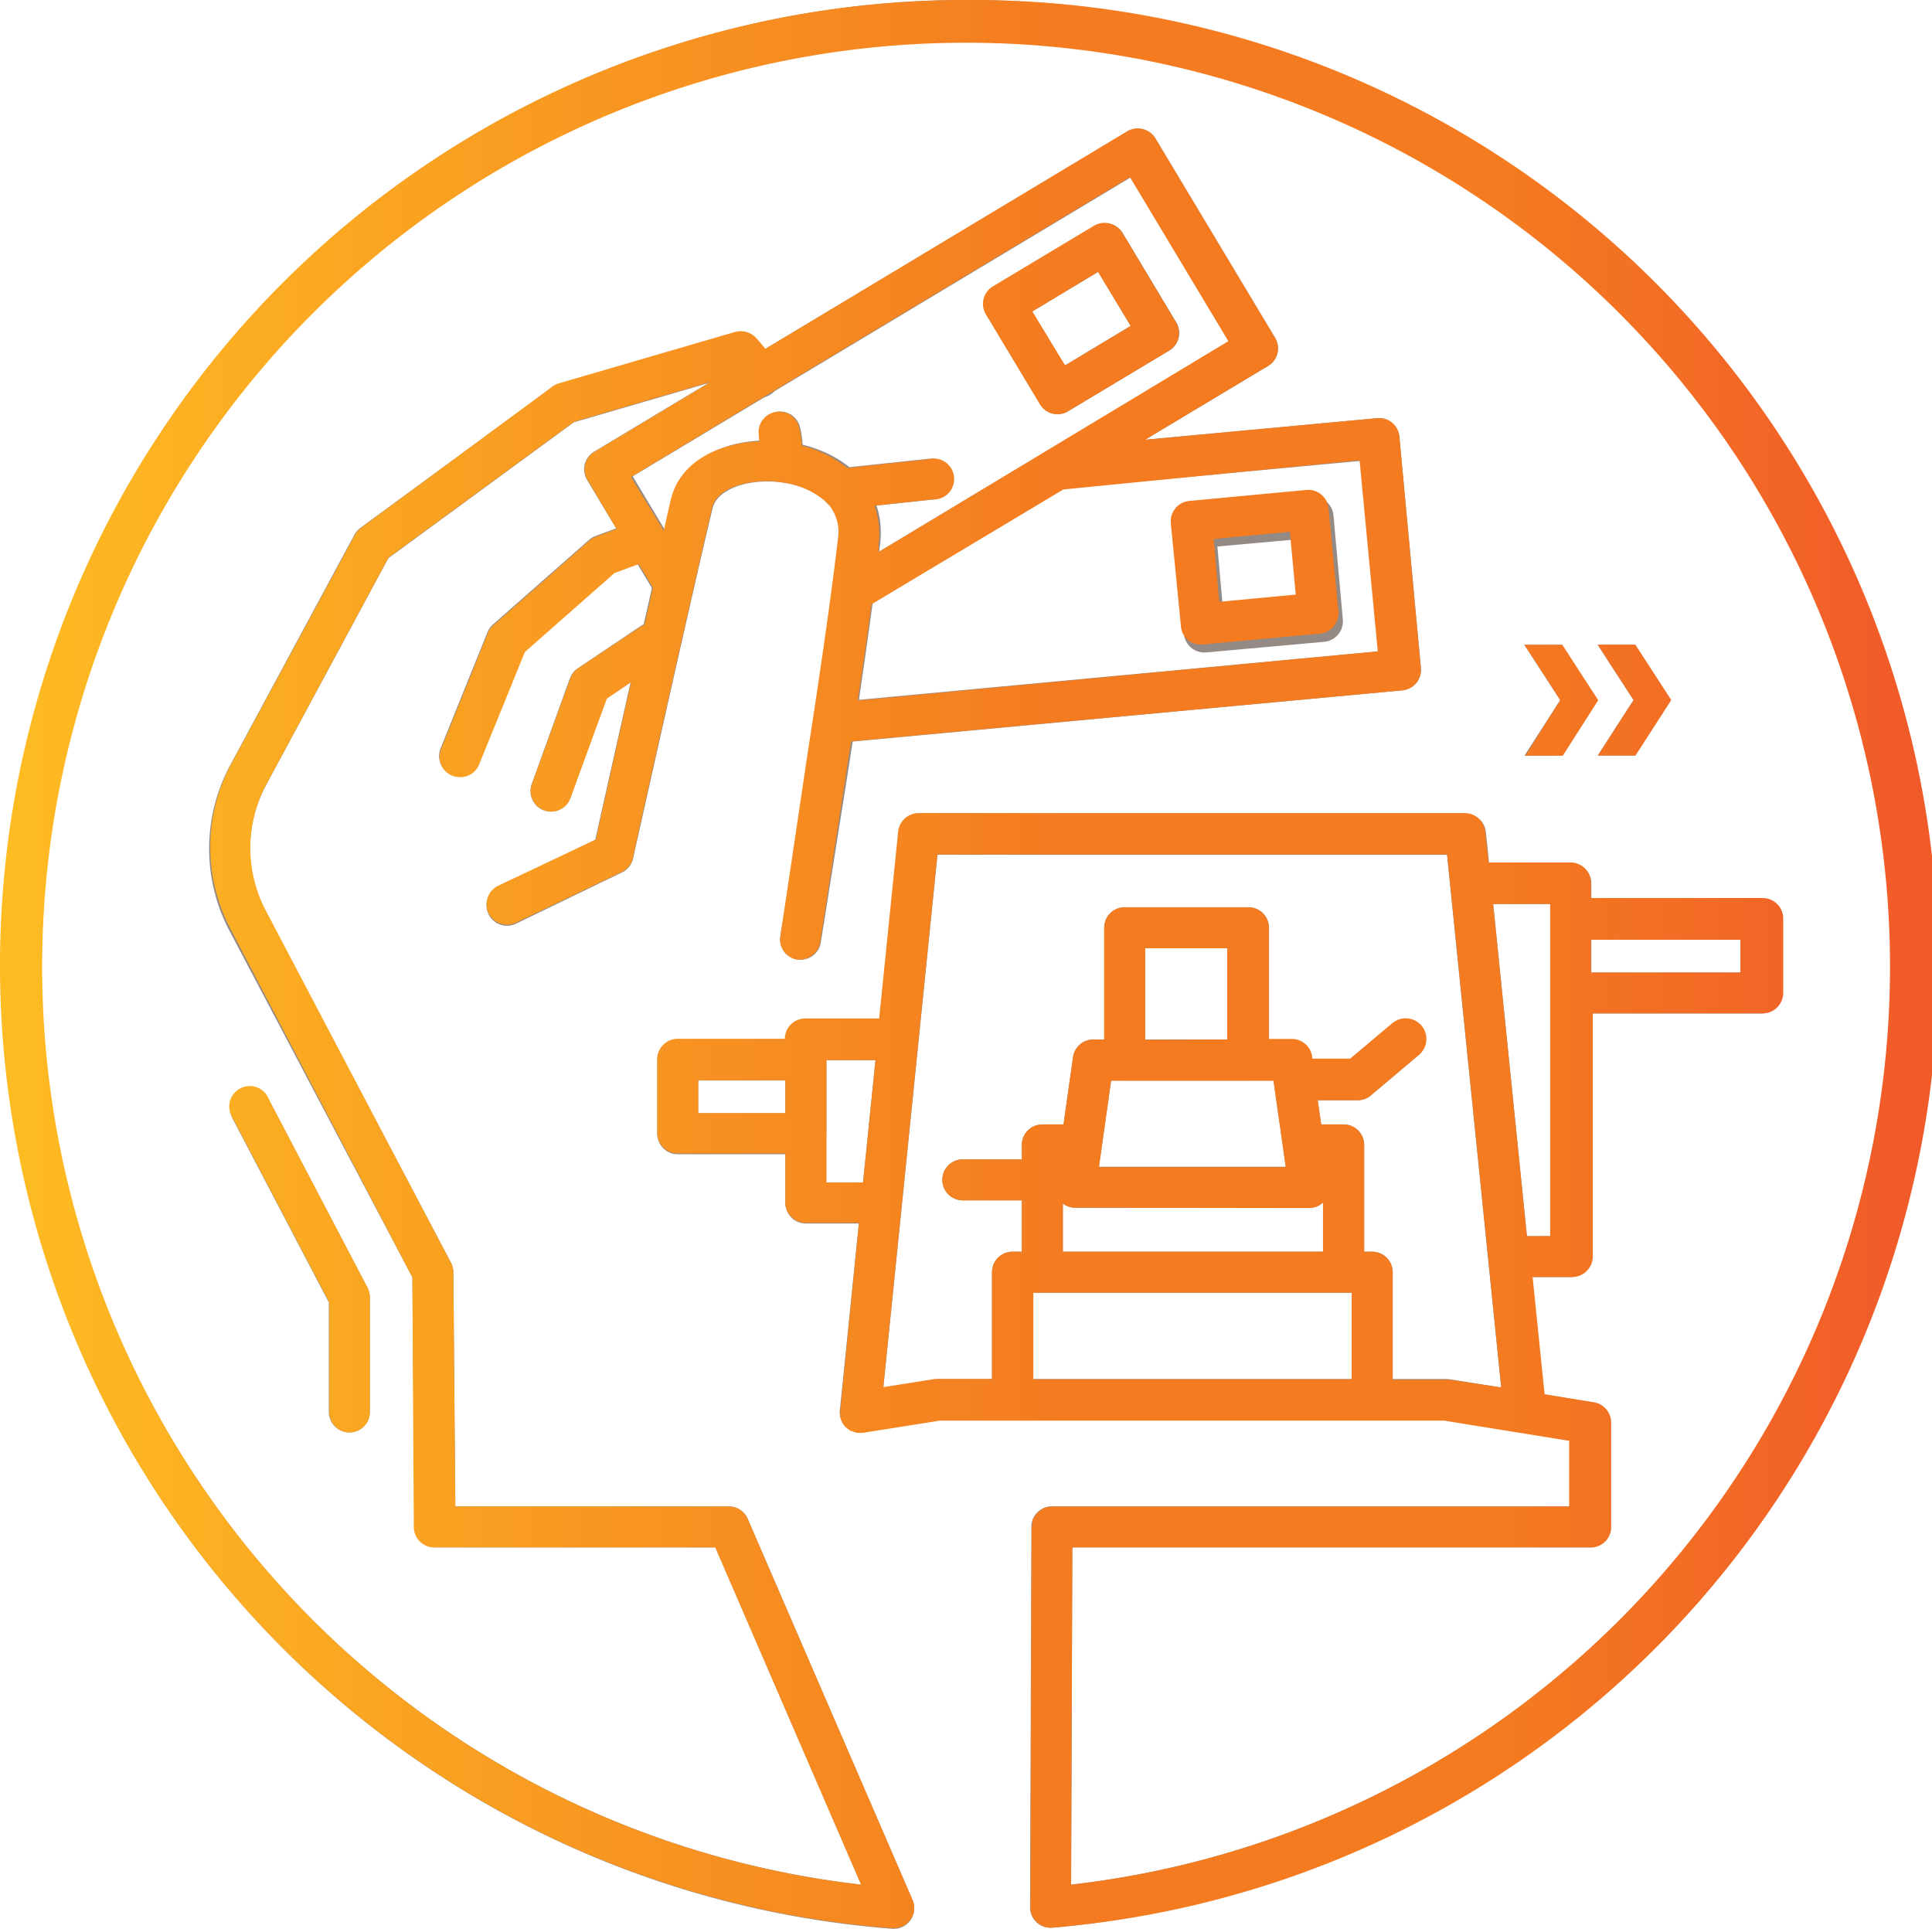 <?xml version="1.0" encoding="UTF-8"?> <svg xmlns="http://www.w3.org/2000/svg" data-name="Layer 1" viewBox="0 0 117.79 117.59"><defs><linearGradient id="a" y1="59.57" x2="117.63" y2="59.57" gradientTransform="matrix(1 0 0 -1 0 118.39)" gradientUnits="userSpaceOnUse"><stop offset="0" stop-color="#febc22"></stop><stop offset=".55" stop-color="#f47b20"></stop><stop offset=".78" stop-color="#f47b20"></stop><stop offset=".99" stop-color="#f15a29"></stop></linearGradient></defs><path d="M64.13 93.09l-.08 23.19a57.63 57.63 0 1 0-9.56.06L44.44 93.09H26.52l-.13-15.53-11.28-21.37a9.48 9.48 0 0 1 0-8.9l7.6-14.1 11.71-8.58 10.74-3.13A8.25 8.25 0 0 1 46.3 23" fill="none" stroke="#948a85" stroke-linecap="round" stroke-linejoin="round" stroke-width="2.5"></path><path fill="none" stroke="#948a85" stroke-linecap="round" stroke-linejoin="round" stroke-width="2.5" d="M64.14 93.09h32.8v-6.36l-8.76-1.41H57.21l-4.76.76M61.73 77.56h21.93v7.76H61.73zM79.83 69.8h2.09v7.76H63.55V69.8h2.01"></path><path fill="none" stroke="#948a85" stroke-linecap="round" stroke-linejoin="round" stroke-width="2.5" d="M79.83 72.38H65.56l1.1-7.76h12.07l1.1 7.76z"></path><path fill="none" stroke="#948a85" stroke-linecap="round" stroke-linejoin="round" stroke-width="2.5" d="M52.45 86.08l3.58-35.22h33.32l3.58 35.22M89.66 53.87h6.11v22.74h-3.74M95.77 56.04h11.61v4.5H95.77zM41.32 64.62h7.81v4.5h-7.81z"></path><path fill="none" stroke="#948a85" stroke-linecap="round" stroke-linejoin="round" stroke-width="2.5" d="M54.73 63.38h-5.6v9.96h4.57M68.57 56.56h7.55v8.06h-7.55zM78.9 65.83h3.87l2.9-2.45M63.55 71.93H58.7M56.76 29.21l-5.46.58M50.85 44.06l34.54-3.22-1.32-14.1-19.61 1.82"></path><path fill="none" stroke="#948a85" stroke-linecap="round" stroke-linejoin="round" stroke-width="2.51" d="M72.858 32.18l7.191-.647.571 6.345-7.19.647z"></path><path fill="none" stroke="#948a85" stroke-linecap="round" stroke-linejoin="round" stroke-width="2.5" d="M52.01 36.04l24.66-14.8-7.29-12.15-32.52 19.52 4.05 6.75"></path><path fill="none" stroke="#948a85" stroke-linecap="round" stroke-linejoin="round" stroke-width="2.5" d="M61.22 18.562l6.165-3.7 3.262 5.437-6.165 3.7zM47.66 28.11a5 5 0 0 0-.1-1.77M28.02 46.09l2.86-7.08 5.86-5.16 2.43-.9M30.91 55.19l6.47-3.13s3.85-17.27 4.85-21.36 10.85-3.37 10.19 2.3-2 14.15-2 14.15l-1.61 10.11"></path><path fill="none" stroke="#948a85" stroke-linecap="round" stroke-linejoin="round" stroke-width="2.5" d="M33.59 48.23l2.33-6.45 3.86-2.59"></path><path fill="#948984" d="M92.93 39.31l.75 1.15 1.44 2.22-.44.69-1.74 2.7h.61l1.67-.01 1.75-2.69.44-.69-2.19-3.37h-2.29z"></path><path fill="#948984" d="M99.69 39.3H97.4l.75 1.16 1.44 2.22-.44.68-1.74 2.7h2.29l1.74-2.7.44-.68-2.19-3.38z"></path><path fill="none" stroke="#948a85" stroke-linecap="round" stroke-linejoin="round" stroke-width="2.5" d="M21.3 86.08V79.1l-5.99-11.44"></path><g data-name="Layer 1"><path d="M58.89 0a58.86 58.86 0 0 0-4.5 117.55h.1a1.25 1.25 0 0 0 1.25-1.23 1.3 1.3 0 0 0-.11-.51L45.58 92.59a1.24 1.24 0 0 0-1.14-.75H27.76l-.12-14.29a1.27 1.27 0 0 0-.15-.57L16.23 55.56a8.2 8.2 0 0 1 0-7.73L23.68 34 35 25.71l8.33-2.43-7.08 4.26a1.25 1.25 0 0 0-.43 1.71l1.77 3-1.26.47a1.54 1.54 0 0 0-.39.23l-5.85 5.16a1.32 1.32 0 0 0-.34.47l-2.86 7.09a1.24 1.24 0 0 0 .68 1.62 1.27 1.27 0 0 0 .47.09 1.24 1.24 0 0 0 1.19-.82L32 39.75l5.46-4.81 1.48-.55.87 1.44c-.17.73-.34 1.48-.51 2.26l-.15.06-3.9 2.59a1.28 1.28 0 0 0-.47.61l-2.35 6.45a1.26 1.26 0 0 0 .77 1.61 1.09 1.09 0 0 0 .4.07 1.25 1.25 0 0 0 1.18-.83L37 42.59l1.48-1c-.94 4.15-1.83 8.13-2.15 9.59L30.37 54a1.25 1.25 0 0 0 1.09 2.25l6.46-3.1a1.25 1.25 0 0 0 .67-.86c0-.17 3.87-17.29 4.82-21.33.3-1.32 2.54-1.86 4.43-1.53a5 5 0 0 1 2.59 1.23 2.6 2.6 0 0 1 .66 2.16c-.65 5.61-2 14-2 14.1l-1.51 10.15a1.24 1.24 0 0 0 1 1.43h.19A1.26 1.26 0 0 0 50 57.44l1.55-10.07s.13-.86.34-2.17l33.6-3.11a1.25 1.25 0 0 0 1.13-1.36l-1.3-14.11A1.24 1.24 0 0 0 84 25.49l-14.19 1.32 7.5-4.5a1.25 1.25 0 0 0 .43-1.71L70.45 8.45A1.26 1.26 0 0 0 68.73 8L46.66 21.27c-.33-.42-.58-.69-.62-.73a1.29 1.29 0 0 0-1.23-.3l-10.74 3.13a1.23 1.23 0 0 0-.38.19L22 32.19a1.44 1.44 0 0 0-.36.42l-7.56 14a10.69 10.69 0 0 0 0 10.07l11.06 21.19.09 15.23a1.25 1.25 0 0 0 1.25 1.24h17.13l8.89 20.56a56.33 56.33 0 1 1 12.8 0l.08-20.56h31.56a1.24 1.24 0 0 0 1.29-1.21v-6.4a1.26 1.26 0 0 0-1-1.23l-3.06-.5-.73-7.15h2.42a1.25 1.25 0 0 0 1.25-1.25V61.78h10.36a1.25 1.25 0 0 0 1.25-1.25V56a1.25 1.25 0 0 0-1.25-1.25H97v-.92a1.25 1.25 0 0 0-1.25-1.25h-5l-.2-1.89a1.26 1.26 0 0 0-1.24-1.12H56a1.26 1.26 0 0 0-1.24 1.12l-1.16 11.4h-4.5a1.25 1.25 0 0 0-1.25 1.24h-6.53a1.25 1.25 0 0 0-1.25 1.25v4.49a1.25 1.25 0 0 0 1.25 1.25h6.56v3a1.25 1.25 0 0 0 1.25 1.23h3.24L51.23 86a.48.48 0 0 0 0 .17.43.43 0 0 0 0 .16v.08a.85.85 0 0 0 .09.24.64.64 0 0 0 .11.2.69.69 0 0 0 .16.18l.18.15a1 1 0 0 0 .21.09l.25.08h.08a.43.43 0 0 0 .16 0h.16l4.66-.74h30.77l7.61 1.23v4H64.13a1.29 1.29 0 0 0-.48.1l-.17.11-.25.19-.13.2a2.43 2.43 0 0 0-.14.2.81.81 0 0 0 0 .22 1.38 1.38 0 0 0-.06.26l-.08 23.19a1.24 1.24 0 0 0 1.18 1.21h.14A58.86 58.86 0 0 0 58.89 0zm24 28.06L84 39.71l-31.71 3c.27-1.78.57-3.85.84-5.87l11.7-7zm-36-4.06l22-13.2 6 10-21.32 12.85v-.47a5.22 5.22 0 0 0-.25-2.35l3.53-.38a1.25 1.25 0 1 0-.27-2.45l-4.92.53a7.22 7.22 0 0 0-2.78-1.36 4.84 4.84 0 0 0-.15-1.06 1.25 1.25 0 0 0-2.46.48v.06a.38.38 0 0 0 .06.26c-2.49.09-4.88 1.21-5.43 3.55-.11.46-.26 1.11-.43 1.89l-2-3.27zM97 57.29h9.11v2H97zM47.88 67.86h-5.31v-2h5.31zm4.74 4.23h-2.24v-7.46h3zm29.79 12H63v-5.28h19.41zm-6.3-18.2h1.53l.75 5.26H67l.74-5.26zm-6.29-2.5v-5.58h5v5.56zm10 10.26a1.21 1.21 0 0 0 .84-.34v3H64.8v-2.94a1.17 1.17 0 0 0 .76.26zm8.55 10.46h-3.46v-6.55a1.25 1.25 0 0 0-1.25-1.25h-.49V69.8a1.25 1.25 0 0 0-1.23-1.25h-1.39l-.21-1.48h2.43a1.2 1.2 0 0 0 .81-.29l2.89-2.44a1.25 1.25 0 0 0-1.53-2l-.08.06-2.54 2.14H80v-.13a1.25 1.25 0 0 0-1.23-1.07h-1.41v-6.78a1.25 1.25 0 0 0-1.23-1.25h-7.56a1.25 1.25 0 0 0-1.25 1.25v6.81h-.66a1.26 1.26 0 0 0-1.24 1.07l-.58 4.11h-1.29a1.25 1.25 0 0 0-1.25 1.23v.9h-3.6a1.25 1.25 0 1 0 0 2.5h3.6v3.13h-.57a1.25 1.25 0 0 0-1.25 1.25v6.51H57l-3.15.5 3.3-32.48h31.08l3.3 32.49zm2.66-29h3.48v20.25h-1.42zM72.4 39a1.23 1.23 0 0 0 .8.29h.11l7.17-.66a1.22 1.22 0 0 0 .84-.45 1.24 1.24 0 0 0 .28-.91L81 31a1.24 1.24 0 0 0-1.34-1.13l-7.16.67a1.25 1.25 0 0 0-1.12 1.35l.62 6.3a1.23 1.23 0 0 0 .4.81zm6.24-6.58l.36 3.83-4.67.44-.33-3.83zM63.4 24.64a1.24 1.24 0 0 0 1.7.44l6.17-3.7a1.26 1.26 0 0 0 .43-1.72l-3.27-5.46a1.29 1.29 0 0 0-.76-.57 1.26 1.26 0 0 0-1 .15l-6.17 3.7a1.24 1.24 0 0 0-.37 1.72zm3.54-8.07l2 3.3-4 2.41-2-3.29zm26 22.74l.75 1.15 1.44 2.23-.44.68-1.69 2.7h2.28L97 43.38l.44-.69-2.19-3.38zm4.48 6.75h2.29l1.74-2.7.44-.68-2.19-3.38h-2.29l.75 1.16 1.44 2.22-.44.68zM21.3 87.33a1.25 1.25 0 0 0 1.25-1.25v-7a1.3 1.3 0 0 0-.14-.58l-6-11.44a1.25 1.25 0 1 0-2.33.9.94.94 0 0 0 .15.28l5.85 11.17v6.67a1.24 1.24 0 0 0 1.22 1.25z" fill="url(#a)"></path></g></svg> 